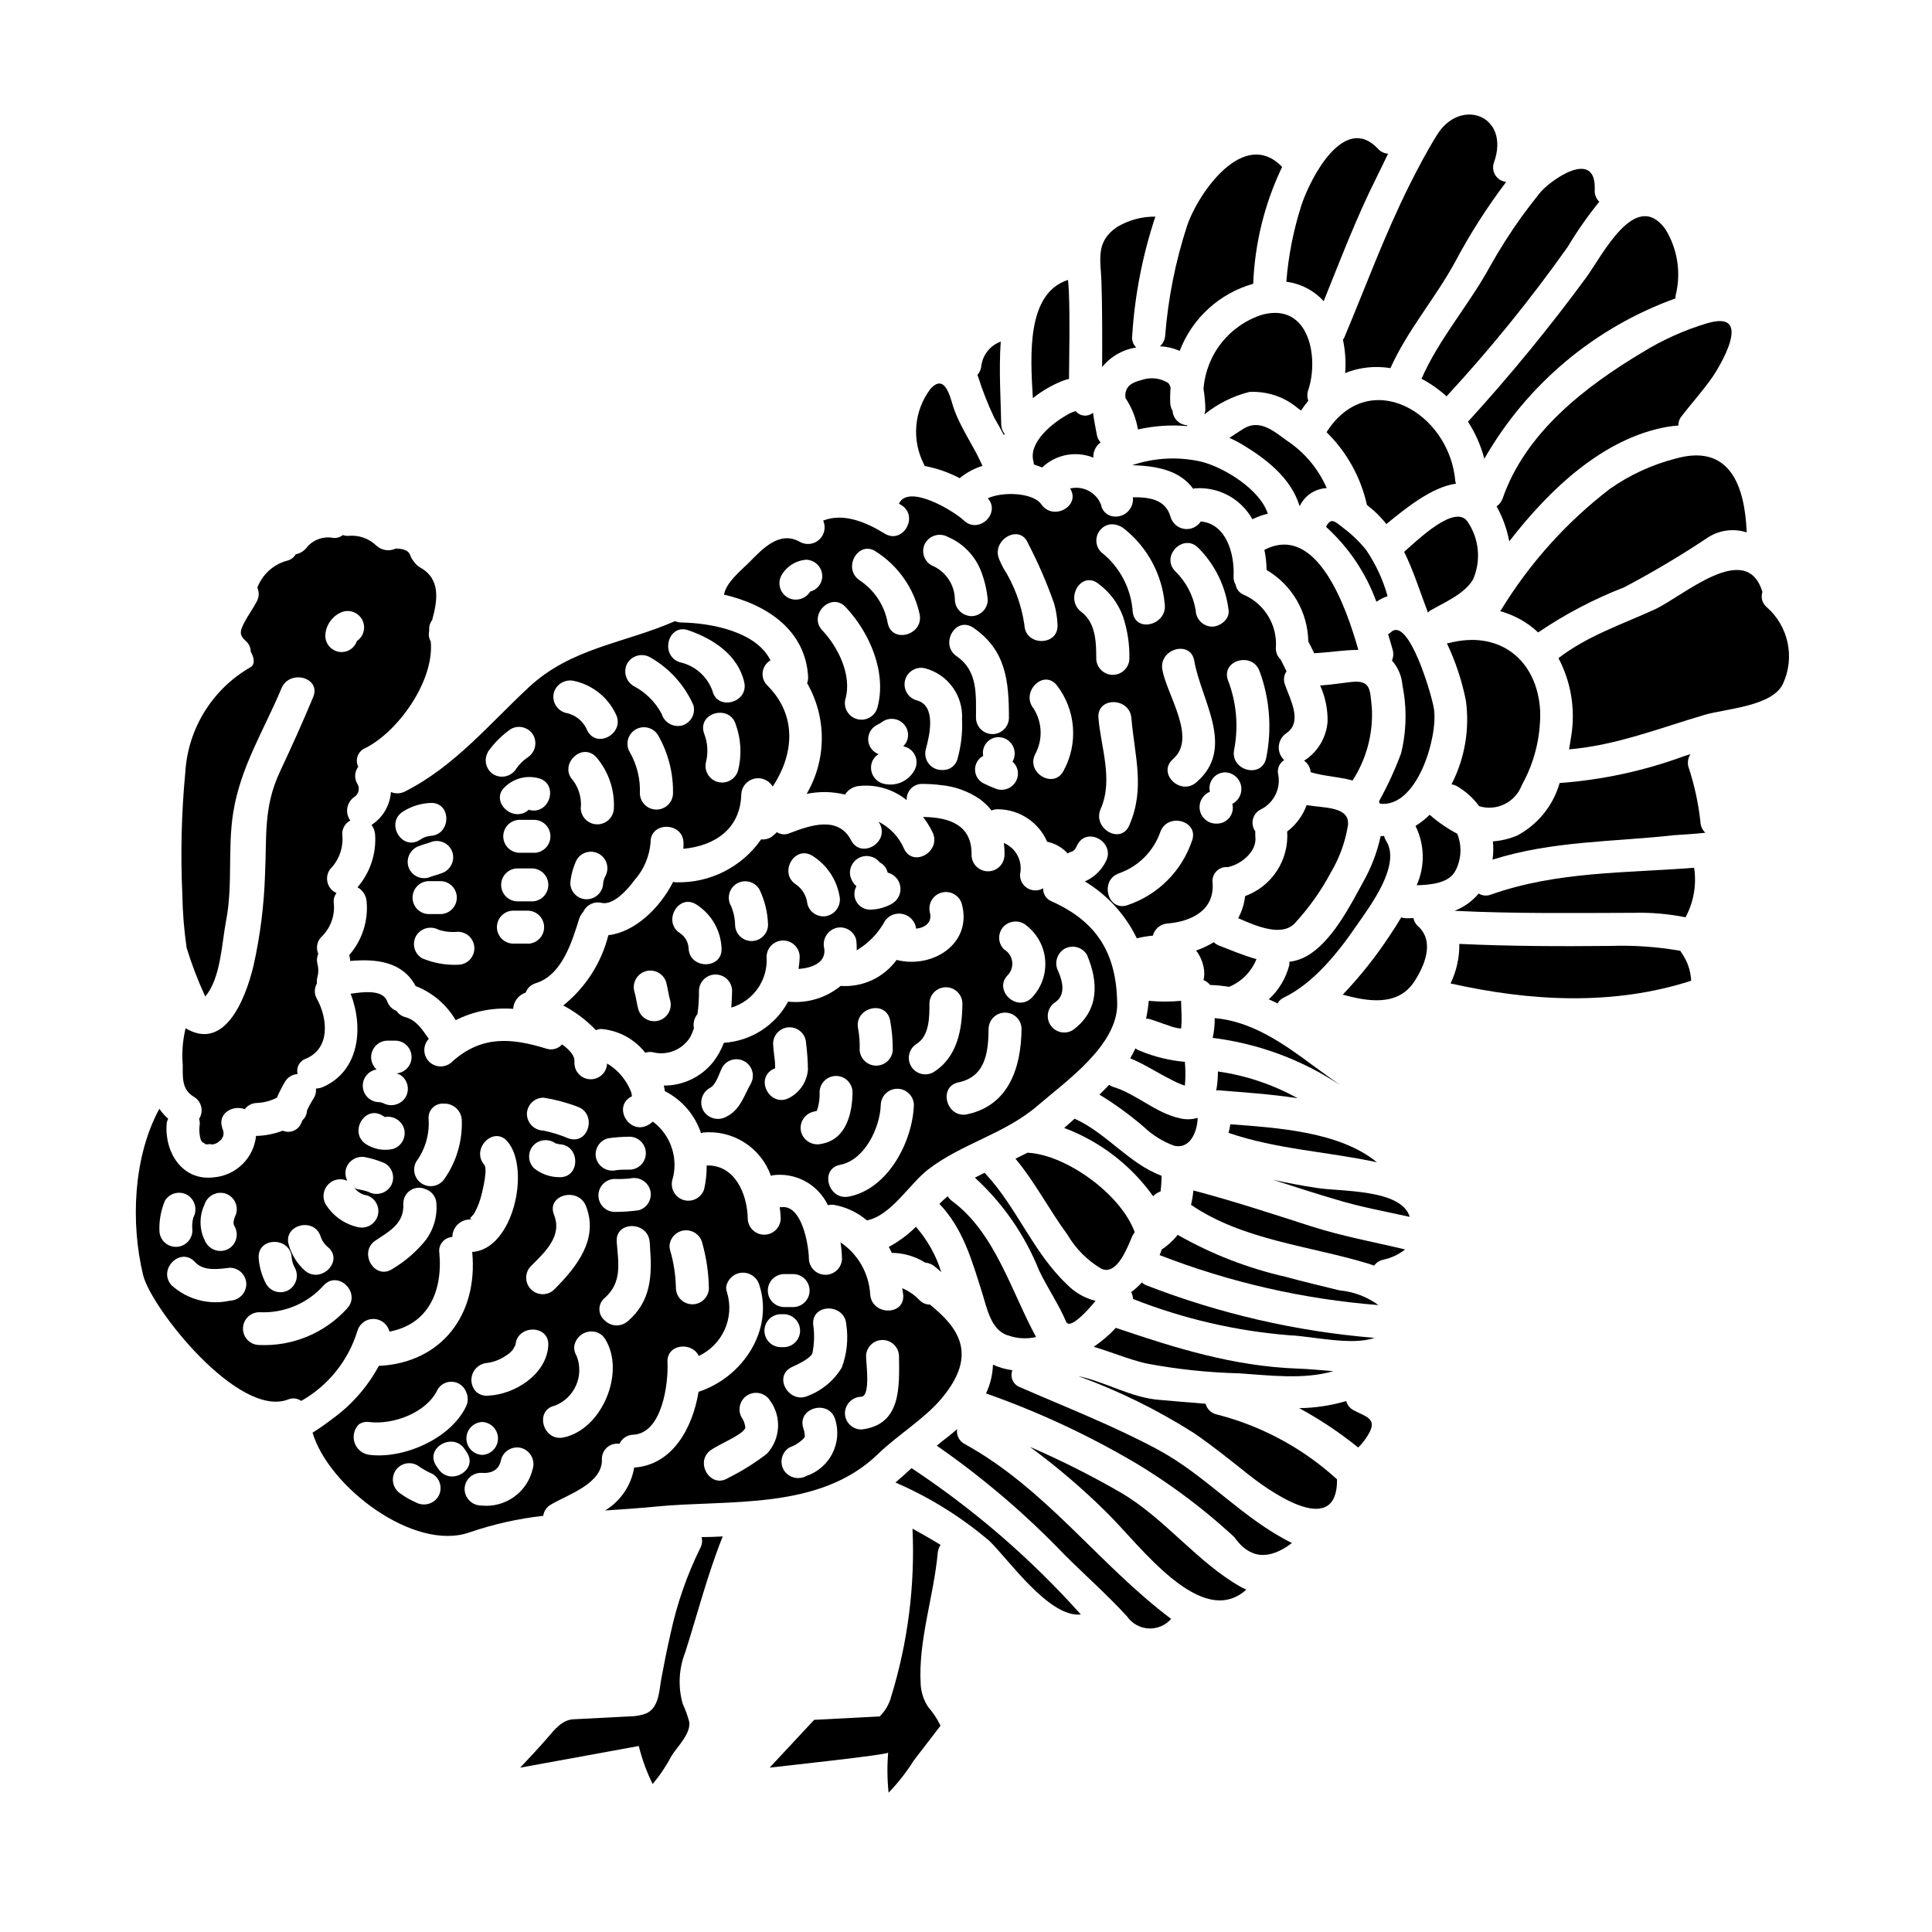 <?xml version="1.0" encoding="UTF-8"?>
<!-- Uploaded to: SVG Repo, www.svgrepo.com, Generator: SVG Repo Mixer Tools -->
<svg fill="#000000" width="800px" height="800px" version="1.1" viewBox="144 144 512 512" xmlns="http://www.w3.org/2000/svg">
 <g>
  <path d="m460.22 273.54c0.16-0.062 0.328-0.109 0.496-0.129 3.047-0.223 6.098 0.434 8.785 1.883 2.688 1.453 4.906 3.641 6.398 6.309 1.301-0.637 2.668-1.133 4.074-1.477-2.062-6.449-11.648-12.273-17.516-13.75h0.004c-6.102-1.418-12.473-1.105-18.406 0.898 6.441 0.219 12.535 1.293 16.164 6.266z"/>
  <path d="m507.56 331.62c-0.539-4.836-0.133-7.574-5.777-6.852-2.641 0.316-5.238 0.715-7.926 0.895h-0.004c1.367 3.019 2.039 6.312 1.969 9.625-0.344 4.223-2.648 8.039-6.227 10.305 1.012 0.699 1.656 1.82 1.746 3.047 3.266 1.027 7.477 1.203 11.109 2.191 3.688-5.703 5.477-12.426 5.109-19.211z"/>
  <path d="m490.71 313.98c0.539 1.078 1.078 2.106 1.574 3.148 0.133 0 0.223-0.043 0.359-0.043 3.582-0.18 7.66-0.855 11.328-0.855-3.219-11.461-11.059-33.676-24.898-26.512 0.371 1.754 0.566 3.543 0.582 5.332 6.727 3.957 10.914 11.129 11.055 18.93z"/>
  <path d="m478.62 227.36c-4.289 1.336-8.074 3.93-10.871 7.445-2.793 3.512-4.469 7.785-4.805 12.266 0.301 1.805 0.465 3.629 0.492 5.461-0.012 0.445-0.105 0.887-0.27 1.301 3.492-2.824 7.559-4.859 11.914-5.961 4.676-0.258 9.273 1.281 12.855 4.301 0.316 0.219 0.535 0.395 0.852 0.625l-0.004 0.004c0.598-0.902 1.238-1.77 1.926-2.598-0.328-0.879-0.344-1.844-0.043-2.734 2.914-8.508 0.402-23.289-12.047-20.109z"/>
  <path d="m522.92 305.87c3.672-2.152 9.227-4.438 11.465-8.332 2.172-5.019 1.613-10.801-1.477-15.312-3.316-4.746-13.078 4.746-16.797 8.02 2.504 5.059 4.207 10.566 6.297 16.078 0.195-0.141 0.285-0.316 0.512-0.453z"/>
  <path d="m529.68 271.61c-1.477-18.316-22.93-30.676-34.129-13.078 5.359 5.258 9.078 11.957 10.703 19.285 0.629 0.496 1.207 0.988 1.789 1.48h0.004c1.211 1.105 2.336 2.305 3.356 3.586 5.019-4.121 12.047-9.84 18.457-10.707-0.047-0.207-0.137-0.391-0.18-0.566z"/>
  <path d="m511.72 301.99c-1.219-4.394-3.156-8.555-5.731-12.316-1.75-2.144-3.75-4.07-5.961-5.734-2.281-1.785-3.309-2.91-4.613-0.316 5.996 5.434 10.578 12.246 13.348 19.848 0.914-0.629 1.906-1.125 2.957-1.48z"/>
  <path d="m485.16 260.86c-3.449-2.469-7.258-5.961-11.648-3.227-1.25 0.758-2.465 1.613-3.715 2.418h0.004c0.828 0.348 1.633 0.742 2.414 1.18 7.031 4.074 13.84 9.227 16.211 16.926h0.004c1.301-2.816 4.066-4.668 7.168-4.797-2.207-5.082-5.828-9.422-10.438-12.5z"/>
  <path d="m542.22 276.09c-0.305 0.852-0.867 1.586-1.609 2.102 1.617 2.887 2.75 6.019 3.356 9.273 10.84-14.016 24.988-27.273 41.652-30.309 1.074-0.176 2.152-0.316 3.18-0.395-0.035-0.898 0.27-1.777 0.855-2.461 2.727-3.582 5.902-7.031 8.418-10.746 0.984-1.48 11.285-17.711-1.66-13.887-5.981 1.785-11.699 4.348-17.016 7.617-15.32 9.152-31.129 21.34-37.176 38.805z"/>
  <path d="m596.82 286.3c3.019-1.855 6.699-2.297 10.074-1.215-0.492-12.406-4.523-23.645-18.945-19.527-6.191 1.602-12.047 4.301-17.285 7.973-11.531 8.848-21.324 19.75-28.887 32.16-0.09 0.129-0.18 0.129-0.227 0.266 3.766 1.039 7.223 2.973 10.078 5.644 7.121-4.836 14.77-8.848 22.793-11.961 7.691-4.055 15.168-8.508 22.398-13.34z"/>
  <path d="m564.39 217.5c-9.77 13.297-20.238 26.066-31.359 38.25 1.957 3.031 3.422 6.352 4.332 9.84 11.289-19.742 29.246-34.812 50.652-42.508-0.008-0.262 0.004-0.527 0.043-0.785 1.504-5.996 0.52-12.344-2.734-17.598-7.902-10.797-16.68 6.981-20.934 12.801z"/>
  <path d="m524.04 332.07c-0.395-3.312-6.762-25.172-11.508-20.469l-0.004 0.004c-0.199 0.18-0.426 0.332-0.672 0.445 0.449 1.48 0.898 2.957 1.254 4.301l0.004 0.004c0.227 0.895 0.145 1.84-0.227 2.684 1.625 1.848 2.602 4.176 2.781 6.629 1.199 5.938 1.078 12.07-0.359 17.957-1.637 4.398-3.598 8.664-5.871 12.766 0.09 0.176 0.133 0.359 0.223 0.586 9.812 1.25 15.367-17.379 14.379-24.906z"/>
  <path d="m511.28 366.74c-0.223-0.379-0.391-0.785-0.496-1.211-0.297 0.039-0.594 0.055-0.895 0.047-0.938 4.34-2.539 8.508-4.746 12.359-3.496 6.402-8.242 15.719-14.918 19.484-1.398 0.77-2.934 1.273-4.519 1.473 0.027 0.316 0.012 0.633-0.047 0.941-0.902 3.461-2.785 6.586-5.418 9.004 0.758 0.359 1.574 0.672 2.332 1.078h-0.004c0.383-0.695 0.98-1.25 1.703-1.574 7.836-3.762 14.465-12.051 19.211-19.035 3.539-5.102 12.004-16.16 7.797-22.566z"/>
  <path d="m487.13 388.68c3.762-4.082 6.984-8.625 9.59-13.523 2.238-3.781 3.754-7.941 4.477-12.273 0.762-5.238-6.356-4.723-10.926-5.512h-0.004c-1.008 2.773-2.797 5.199-5.152 6.984 0.25 3.676-0.703 7.332-2.711 10.418-2.012 3.09-4.973 5.438-8.438 6.695-0.219 2.059-0.844 4.051-1.84 5.863 4.883 2.152 11.559 4.977 15.004 1.348z"/>
  <path d="m536 357.65c4.637 1.406 9.574-1.023 11.285-5.559 3.34-5.988 5.027-12.762 4.879-19.617-0.715-13.656-10.836-21.582-24.23-18.043-0.176 0.043-0.312 0-0.492 0.043 2.281 4.809 3.965 9.879 5.019 15.094 1.062 7.648-0.266 15.441-3.809 22.301 0.52 0.062 1.023 0.23 1.48 0.492 2.293 1.348 4.289 3.144 5.867 5.289z"/>
  <path d="m472.49 507.95c7.438 0.492 17.02 1.746 24.855-0.582-3.223-0.223-6.398-0.582-9.359-0.668-17.062-0.625-32.246-5.375-48.277-10.797l-0.004-0.004c-1.754 1.895-3.723 3.578-5.863 5.019 4.609 1.344 8.953 3.223 13.777 4.383 8.203 1.562 16.523 2.445 24.871 2.648z"/>
  <path d="m411.09 497.88c2.398 0.863 4.996 1.016 7.481 0.449-6.582-12.094-10.836-27.551-22.168-35.969-0.5-0.363-0.926-0.82-1.258-1.34-0.758 0.625-1.477 1.301-2.191 2.016 6.359 6.691 8.602 15.004 11.375 23.738 1.207 3.852 2.324 9.809 6.762 11.105z"/>
  <path d="m465.91 413.81c0.027 1.762-0.152 3.519-0.539 5.238 12.094 1.504 23.672 5.797 33.82 12.543-2.418-1.703-4.836-3.492-7.254-5.238-7.848-5.824-16.176-11.691-26.027-12.543z"/>
  <path d="m389.19 478.61c0.879 0.066 1.723 0.395 2.414 0.941 0.629 0.496 1.207 1.035 1.84 1.574-1.367-4.43-3.656-8.52-6.719-12.004-2.133 2.109-4.555 3.902-7.191 5.328 0.27 0.492 0.582 1.031 0.789 1.574 3.137 0.02 6.207 0.918 8.867 2.586z"/>
  <path d="m456.5 416.53h0.492c0-0.09 0.043-0.133 0.043-0.176v-0.004c0.098-1.117 0.129-2.238 0.09-3.359-0.043-1.254-0.09-2.512-0.133-3.758v-0.004c-2.844 0.27-5.707 0.27-8.555 0-0.145 1.59-0.387 3.164-0.715 4.727 0.223 0.043 0.445 0 0.715 0.043 1.789 0.496 3.543 1.254 5.285 1.793h0.004c0.891 0.352 1.824 0.598 2.773 0.738z"/>
  <path d="m529.73 374.71c1.57-3.035 1.734-6.606 0.449-9.77-2.625-1.375-5.074-3.059-7.301-5.016-1.141 1.121-2.402 2.113-3.762 2.957 2.457 4.926 2.57 10.695 0.312 15.715 3.852-0.086 8.648-0.578 10.301-3.887z"/>
  <path d="m466.76 427.95c0.008 1.695-0.145 3.391-0.449 5.062 0.195-0.051 0.398-0.074 0.602-0.074 6.359 0.531 13.707 0.984 20.965 2.102-6.547-3.633-13.703-6.035-21.117-7.09z"/>
  <path d="m470.03 441.94c-0.086 0.77-0.234 1.535-0.449 2.281 12.809 4.394 26.336 4.973 39.32 7.793-9.852-8.105-26.332-9.133-38.871-10.074z"/>
  <path d="m464.7 405.03c1.684 0.051 3.359 0.215 5.019 0.496 3.309-1.367 5.926-4.019 7.254-7.348-3.543-0.984-6.988-2.465-10.121-3.668-0.441-0.207-0.852-0.48-1.207-0.812-1.469 0.902-3.031 1.641-4.66 2.199 1.02 1.344 1.711 2.906 2.016 4.57 0.207 1.078 0.191 2.191-0.047 3.266 0.68 0.285 1.277 0.73 1.746 1.297z"/>
  <path d="m426.54 494.29c0.043 0.09 0.086 0.137 0.133 0.227l0.395 0.27c1.48 0.395 4.977-3.223 7.258-6.047-2.879-0.711-5.496-2.219-7.562-4.348-9.004-8.504-13.348-20.555-21.723-29.469-0.043-0.043-0.09-0.086-0.09-0.129-0.895 0.445-1.746 0.848-2.598 1.301v-0.004c7.449 6.816 13.266 15.223 17.02 24.598 2.195 4.602 5.195 8.945 7.168 13.602z"/>
  <path d="m461.4 440.24c-1.512 0.457-3.117 0.5-4.656 0.129-6.539-1.387-11.555-6.492-17.871-8.371h0.004c-0.332-0.117-0.645-0.289-0.918-0.508-0.852 0.848-1.746 1.742-2.598 2.598 4.168 2.531 8.117 5.41 11.809 8.594 2.297 2.18 5.016 3.863 7.988 4.945 4.434 1.031 6.18-4.078 6.242-7.387z"/>
  <path d="m444.9 421.82c-0.418 0.906-0.883 1.789-1.391 2.644 3.762 1.52 7.211 3.852 10.84 5.641 1.051 0.578 2.144 1.07 3.269 1.48 0.133 0.023 0.266 0.051 0.395 0.09 0.176-2.043 0.176-4.094 0-6.137 0-0.043 0.043-0.086 0.043-0.133-4.094-0.355-8.113-1.336-11.91-2.91-0.453-0.152-0.875-0.379-1.246-0.676z"/>
  <path d="m449.59 461.01c0.543-0.574 1.219-1.008 1.965-1.258 0.176-1.379 0.266-2.769 0.27-4.164-8.66-3.223-14.562-11.285-22.977-15.094-0.043 0-0.043 0-0.043-0.043-0.941 0.852-1.84 1.656-2.777 2.465h-0.004c9.477 3.559 17.68 9.855 23.566 18.094z"/>
  <path d="m559.41 209.5c2.523-4.207 5.336-8.23 8.418-12.043-0.852-0.816-1.297-1.973-1.207-3.152 0.449-11.508-12.449-2.102-14.781 1.121-1.613 2.016-3.188 4.074-4.723 6.18v0.004c-2.953 4.137-5.68 8.426-8.172 12.855-5.551 10.258-13.523 19.168-18.227 29.914h-0.004c2.402 1.262 4.633 2.828 6.629 4.66 11.531-12.473 22.242-25.68 32.066-39.539z"/>
  <path d="m444.72 470.55c-3.668-10.082-18.137-20.469-28.215-21.055-0.043 0-0.09-0.043-0.133-0.043-1.074 0.539-2.148 1.078-3.269 1.613 5.195 6.223 9 13.656 13.797 20.156v0.004c2.191 3.742 5.309 6.859 9.051 9.051 4.211 1.789 6.988-6.137 8.152-8.781 0.172-0.336 0.379-0.652 0.617-0.945z"/>
  <path d="m381.75 398.43c-0.043 0-0.09-0.047-0.133-0.047v-0.004c-3.422 4.703-9.027 7.309-14.828 6.898-3.894 3.199-8.91 4.699-13.926 4.168-3.414 6.324-9.848 10.445-17.023 10.906-0.676 1.781-1.602 3.453-2.754 4.973-3.164 4.047-8.027 6.394-13.164 6.359 0.09 0.496 0.223 0.984 0.27 1.48h-0.004c4.543 2.305 7.988 6.312 9.59 11.148 0.176-0.047 0.312-0.133 0.492-0.176 3.859-0.375 7.734 0.551 11.008 2.637 3.269 2.086 5.75 5.207 7.039 8.867 0.137-0.043 0.223-0.129 0.395-0.176h-0.004c6.102-0.84 12.043 2.367 14.691 7.926 0.527-0.121 1.07-0.148 1.609-0.09 3.223 0.586 6.238 2.004 8.738 4.121 6.445-1.301 11.332-9.766 16.254-13.523 8.957-6.898 20.242-9.359 28.977-16.887 7.527-6.492 21.316-16.031 21.094-27.16-0.219-13.215-5.324-21.586-17.422-27.004-1.395-0.555-2.277-1.945-2.191-3.445-1.289 0.766-2.898 0.758-4.18-0.02-1.285-0.777-2.035-2.199-1.957-3.695 0.762-3.441-1.051-6.934-4.301-8.289 0.148 1.082 0.211 2.176 0.18 3.269-0.07 2.359-2.004 4.238-4.367 4.238-2.359 0-4.293-1.879-4.367-4.238 0.223-8.02-5.82-10.078-12.855-10.164h0.004c0.973 1.254 1.812 2.602 2.504 4.027 2.465 5.062-5.059 9.492-7.523 4.438h0.004c-1.336-3.141-3.75-5.703-6.809-7.215 0.133 0.18 0.223 0.359 0.359 0.539 2.598 5.019-4.973 9.406-7.57 4.438-3.406-6.586-10.703-4.078-16.348-1.926v-0.004c-1.094 0.496-2.363 0.391-3.359-0.27-0.312 0.273-0.578 0.582-0.852 0.789v-0.004c-0.879 0.855-2.094 1.266-3.309 1.125-5.148 7.402-13.703 11.684-22.711 11.375-0.219 0-0.395-0.086-0.625-0.086-3.543 6.984-10.168 13.301-17.152 14.109h-0.004c-1.848 7.344-6.047 13.887-11.957 18.625 3.223 1.691 6.148 3.902 8.66 6.543 0.465-0.203 0.969-0.309 1.477-0.312 4.57 0.398 8.773 2.68 11.598 6.297 0.59-0.199 1.219-0.258 1.84-0.176 3.894 1.062 8.023-0.586 10.117-4.035 0.375-0.734 0.691-1.5 0.945-2.281-0.277-1.332 0.066-2.719 0.941-3.766 0.285-2.078 0.418-4.172 0.395-6.269 0.098-2.352 2.035-4.207 4.387-4.207 2.356 0 4.289 1.855 4.391 4.207-0.043 1.523-0.09 3.043-0.219 4.566h-0.004c5.906-1.754 9.797-7.379 9.355-13.523 0.074-2.375 2.016-4.262 4.391-4.262s4.32 1.887 4.391 4.262c-0.031 1.094-0.137 2.188-0.312 3.269 3.543-0.223 7.391-1.656 6.809-5.469v0.004c-0.562-2.328 0.797-4.688 3.09-5.375 2.324-0.641 4.731 0.723 5.371 3.047 0.133 0.949 0.18 1.91 0.137 2.867 3.176-1.875 5.777-4.586 7.523-7.84 1.098-1.523 3.016-2.219 4.836-1.754 1.82 0.461 3.172 1.992 3.406 3.856 2.418-0.27 4.328-1.699 3.629-4.328-0.543-2.305 0.84-4.621 3.125-5.238 2.285-0.617 4.648 0.691 5.336 2.957 2.894 10.555-7.672 17.23-17.125 14.926zm42.055 11.059c2.641-1.926 1.789-5.465 0.668-8.02h0.004c-1.148-2.098-0.457-4.731 1.574-5.996 2.094-1.215 4.777-0.512 6.008 1.574 3.148 7.391 3.176 14.914-3.809 19.973h-0.004c-2.074 1.223-4.75 0.531-5.977-1.547-1.223-2.078-0.531-4.754 1.547-5.977zm-110.62 2.106c-0.449-1.656-0.625-3.363-1.117-5.019-0.52-2.289 0.855-4.586 3.121-5.207 2.266-0.621 4.621 0.648 5.344 2.883 0.449 1.656 0.625 3.402 1.117 5.062 0.5 2.285-0.891 4.562-3.152 5.168-2.262 0.605-4.602-0.676-5.309-2.906zm13.301-16.258c-0.07-1.656-0.938-3.176-2.324-4.074-4.66-3.047-0.316-10.629 4.434-7.527h-0.004c3.977 2.547 6.453 6.883 6.629 11.602 0.234 5.621-8.504 5.578-8.734-0.02zm12.32-6.18c-0.027-1.742-0.391-3.461-1.074-5.062-1.211-2.078-0.512-4.742 1.566-5.957 2.078-1.211 4.742-0.508 5.957 1.566 1.422 2.953 2.203 6.172 2.285 9.449-0.074 2.359-2.012 4.234-4.375 4.231-2.363-0.008-4.293-1.887-4.359-4.246zm24.543-2.461c-2.34 0.621-4.738-0.762-5.375-3.094-0.195-2.086-1.293-3.984-3.004-5.195-4.746-3.047-0.355-10.629 4.394-7.57 3.723 2.352 6.293 6.152 7.086 10.48 0.578 2.332-0.797 4.699-3.102 5.359zm17.281-3.352v-0.004c-1.793 1.086-3.84 1.676-5.934 1.719-1.5 0.047-2.906-0.723-3.68-2.004-0.773-1.285-0.793-2.887-0.055-4.188-0.785-0.691-1.344-1.602-1.602-2.613-0.461-2.016 0.539-4.082 2.406-4.973 1.867-0.891 4.102-0.363 5.375 1.262 1.07 0.543 1.84 1.535 2.094 2.707 1.727 0.426 3.035 1.828 3.336 3.578 0.305 1.75-0.457 3.516-1.941 4.492zm-0.754 30.984v-0.004c0.48 2.598 0.723 5.234 0.715 7.875-0.098 2.352-2.035 4.203-4.387 4.203-2.356 0-4.289-1.852-4.391-4.203 0.07-1.863-0.062-3.727-0.395-5.559-1.176-5.516 7.199-7.844 8.457-2.336zm-36.863 16.77c-1.883 3.316-2.867 7.086-6.582 8.867h0.004c-2.106 1.148-4.738 0.457-6.004-1.574-1.203-2.094-0.504-4.769 1.574-6.004 1.883-0.895 2.508-3.938 3.496-5.688 1.266-1.957 3.848-2.57 5.859-1.395 2.012 1.18 2.738 3.731 1.652 5.793zm10.215 3.805c-4.93 2.777-9.316-4.793-4.438-7.523 0.809-0.453 0.539 0 0.672-0.582-0.09 0.359-0.047-1.121-0.09-1.391-0.133-1.391-0.449-3.269-0.492-4.93l0.004 0.004c0.07-2.359 2.004-4.238 4.367-4.238 2.359 0 4.293 1.879 4.367 4.238 0.297 2.316 0.461 4.652 0.492 6.988-0.25 3.152-2.09 5.957-4.883 7.438zm8.461 12.23c-2.328 0.566-4.691-0.793-5.371-3.094-0.609-2.32 0.742-4.703 3.047-5.375 0.086 0 0.789-0.223 0.941-0.223 0.152 0 0.086-0.086 0.219-0.223 0.055-0.246 0.133-0.484 0.227-0.719 0.359-1.344 0.508-2.731 0.449-4.121 0.07-2.359 2.004-4.238 4.363-4.238 2.363 0 4.297 1.879 4.367 4.238-0.047 5.691-1.656 12.59-8.242 13.758zm7.254 13.973c-5.461 1.074-7.836-7.348-2.281-8.422 6.496-1.25 10.57-9.84 10.75-15.941 0.098-2.352 2.035-4.207 4.387-4.207 2.356 0 4.289 1.855 4.391 4.207-0.312 9.766-6.848 22.352-17.246 24.367zm41.117-71.656c1.727-1.652 4.453-1.652 6.18 0 2.82 2.285 4.547 5.648 4.762 9.27 0.211 3.621-1.109 7.168-3.641 9.766-4.078 3.848-10.258-2.285-6.18-6.184 0.871-0.992 1.25-2.324 1.035-3.625-0.219-1.301-1.008-2.438-2.156-3.094-0.816-0.812-1.273-1.914-1.273-3.066 0-1.148 0.457-2.254 1.273-3.066zm-4.074 27.141c0.07-2.363 2.008-4.238 4.367-4.238 2.363 0 4.297 1.875 4.367 4.238-0.09 10.168-3.269 20.332-14.422 22.711-5.465 1.117-7.793-7.301-2.281-8.469 7.106-1.48 7.926-7.883 7.969-14.242zm-6.941-6.719c-0.043 6.988-1.344 14.379-7.746 18.316-2.066 1.121-4.652 0.406-5.848-1.621-1.195-2.023-0.57-4.633 1.41-5.898 3.496-2.152 3.449-7.211 3.449-10.797 0.07-2.363 2.004-4.238 4.367-4.238 2.359 0 4.297 1.875 4.367 4.238z"/>
  <path d="m484.76 482.38c-10.055-2.273-19.711-6.027-28.664-11.137-1.203 1.543-2.656 2.871-4.301 3.934-0.086 0.27-0.043 0.492-0.176 0.715-0.133 0.223-0.223 0.492-0.316 0.715v0.004c18.582 7.227 38.125 11.691 58 13.25-3.019-2.207-6.578-3.555-10.301-3.898-4.75-1.16-9.496-2.281-14.242-3.582z"/>
  <path d="m502.77 517.76c-0.988-0.504-1.719-1.398-2.012-2.465-4.047 1.191-8.238 1.824-12.453 1.879 5.519 2.992 10.75 6.484 15.629 10.438 1.176-1.16 2.172-2.484 2.961-3.938 2.008-3.812-1.012-4.258-4.125-5.914z"/>
  <path d="m446.61 483.86c-0.852 0.945-1.801 1.801-2.828 2.555 0.281 0.574 0.449 1.195 0.496 1.832 13.332 5.262 27.367 8.508 41.652 9.633 5.418 0.18 16.348 2.82 22.305 0.668-20.703-1.707-41.055-6.394-60.418-13.922-0.449-0.172-0.859-0.43-1.207-0.766z"/>
  <path d="m463.49 516.01c-4.121-0.316-8.195-0.672-12.273-1.031-7.477-0.582-14.105-4.723-21.453-6.297 10.676 3.891 20.902 8.922 30.5 15.004 5.019 3.406 9.586 7.121 14.332 10.883 3.938 3.148 23.828 18.316 23.738 1.477-9.094-8.297-20.094-14.219-32.023-17.238-1.375-0.355-2.453-1.422-2.82-2.797z"/>
  <path d="m397.64 522.73c-0.715 0.625-1.434 1.254-2.238 1.883-1.074 0.789-2.106 1.656-3.148 2.508 12.215 8.477 23.555 18.152 33.848 28.887 5.469 5.465 11.332 10.629 16.574 16.352v-0.004c1.301 1.887 3.394 3.062 5.68 3.195 2.285 0.129 4.504-0.801 6.008-2.523-19.344-14.562-33.008-34.348-54.641-46.309-1.484-0.738-2.324-2.348-2.082-3.988z"/>
  <path d="m441.05 539.57c-7.801-4.512-15.855-8.562-24.129-12.141 7.269 5.332 14.125 11.199 20.516 17.555 8.824 8.691 24.945 30.992 36.855 20.289-0.445-0.223-0.852-0.395-1.301-0.629-11.52-6.402-20.25-18.23-31.941-25.074z"/>
  <path d="m385.56 533.07c-1.391 1.301-2.82 2.598-4.254 3.809l-0.004 0.004c9.008 3.887 17.387 9.094 24.859 15.445 5.195 5.019 15.859 20.426 24.277 19.527-13.238-14.797-28.32-27.832-44.879-38.785z"/>
  <path d="m414.31 511.62c-0.867-0.316-1.574-0.973-1.953-1.816-0.379-0.844-0.402-1.805-0.062-2.664-1.773-0.25-3.508-0.75-5.148-1.48-0.09 2.637-0.715 5.227-1.836 7.617 13.977 4.914 27.434 11.199 40.176 18.766 6.152 3.734 12.047 7.879 17.645 12.406 2.731 2.191 5.375 4.523 7.973 6.894 4.031 5.777 9.137 6.227 15.273 1.574-13.078-6.449-22.664-17.828-35.473-24.727-11.824-6.363-24.32-11.199-36.594-16.57z"/>
  <path d="m591.45 347.21c-0.305-1.145-0.109-2.363 0.535-3.356-0.582 0.176-1.18 0.359-1.703 0.539-10.602 3.898-21.695 6.293-32.961 7.117-1.703 5.953-5.742 10.961-11.199 13.891-2.062 0.879-4.258 1.41-6.492 1.574 0.172 1.609 0.141 3.234-0.086 4.836 15.898-5.016 31.797-4.656 48.324-6.496 1.074-0.086 4.301-0.219 8.066-0.625h-0.004c-0.809-0.773-1.277-1.836-1.305-2.953-0.543-4.941-1.609-9.809-3.176-14.527z"/>
  <path d="m611.06 300.9c-4.207-14.109-21.227 1.301-28.57 4.613-8.734 3.984-17.875 7.031-25.484 12.898 3.277 6.207 4.488 13.297 3.449 20.242-0.18 1.254-0.395 2.555-0.629 3.938 12.496-1.074 23.871-5.598 35.871-9.137 5.602-1.66 18.184-2.238 20.859-8.375h0.004c1.539-3.394 1.941-7.191 1.152-10.828-0.793-3.641-2.734-6.93-5.543-9.379-1.152-0.969-1.594-2.547-1.109-3.973z"/>
  <path d="m539.13 381.07c-1.074 0.426-2.285 0.328-3.269-0.273-1.707 2.051-3.914 3.625-6.406 4.574 15.812 0.789 31.531 0.578 47.344 0.535 4.656-0.129 9.312 0.27 13.883 1.184 2.164-4.012 2.965-8.617 2.281-13.125-18.094 1.418-36.41 0.926-53.832 7.106z"/>
  <path d="m518.57 387.3c-0.625 0.043-1.254 0.043-1.883 0.043h0.004c-0.457-0.004-0.91-0.078-1.344-0.223-1.031 1.699-2.062 3.356-3.047 4.793-3.672 5.586-7.84 10.832-12.449 15.672 6.629 1.84 14.598 3.18 18.945-3.449 2.777-4.258 5.465-10.66 0.988-14.688h-0.004c-0.633-0.559-1.059-1.316-1.211-2.148z"/>
  <path d="m493 458.82c-3.938-0.582-7.793-1.344-11.598-2.144 5.598 1.785 11.242 3.625 16.883 5.281 6.363 1.926 12.855 3.09 19.305 4.523-2.199-7.438-18.504-6.672-24.59-7.66z"/>
  <path d="m589.32 395.98c-6.106-1.07-12.305-1.508-18.5-1.301-13.383 0.133-26.738 0.09-40.086-0.535h0.004c0.047 3.625-0.75 7.215-2.328 10.48 21.137 4.746 43.125 5.961 63.762-0.715l0.004-0.004c-0.117-2.582-0.957-5.078-2.422-7.211-0.172-0.219-0.32-0.461-0.434-0.715z"/>
  <path d="m460.26 459.49c-0.117 1.281-0.328 2.551-0.625 3.805 13.84 9.445 31.527 10.84 47.297 15.676 0.445 0.133 0.789 0.316 1.207 0.449 0.57-0.793 1.41-1.352 2.363-1.574 2.141-0.434 4.148-1.367 5.863-2.727-8.266-1.969-16.656-3.496-24.898-6.137-10.332-3.312-20.621-6.715-31.207-9.492z"/>
  <path d="m290.03 542.71c4.481-2.641 13.66-5.555 13.48-11.914-0.055-1.211 0.438-2.383 1.34-3.188 0.906-0.809 2.125-1.168 3.32-0.977 0.648-1.453 2.078-2.394 3.668-2.418 7.617-0.395 9.316-13.438 9.055-19.172-0.27-4.973 6.539-5.512 8.285-1.699 6.305-2.953 9.5-10.074 7.519-16.75-0.172-0.457-0.262-0.941-0.266-1.434 0.285-2.062 1.953-3.66 4.027-3.863s4.019 1.043 4.699 3.016c4.078 12.184-4.387 24.723-16.031 28.531-1.574 9.582-6.894 19.395-17.062 20.074-0.785 4.734-3.602 8.891-7.707 11.375 4.481-0.312 8.957-0.582 13.383-1.027 19.48-1.93 43.352 1.16 58.938-13.93 5.062-4.93 12.184-9.227 16.703-14.562 10.258-12.043 4.211-19.211-2.91-25.031l0.004-0.004c-1.066 0.004-2.09-0.434-2.82-1.211-1.289-1.355-2.844-2.43-4.57-3.148 0.09 0.578 0.223 1.18 0.273 1.742 0.492 5.598-8.242 5.555-8.734 0h-0.004c-0.297-5.606-3.211-10.746-7.871-13.883 0.219 1.453 0.352 2.918 0.395 4.387-0.098 2.352-2.035 4.207-4.387 4.207-2.356 0-4.289-1.855-4.391-4.207-0.043-3.625-1.836-14.512-7.344-13.703-0.133-0.023-0.266-0.023-0.395 0 0.156 1.008 0.246 2.023 0.27 3.043-0.074 2.363-2.008 4.238-4.367 4.238-2.363 0-4.297-1.875-4.367-4.238-0.133-6.715-3.492-14.332-10.883-14.105 0.023 2.117-0.203 4.231-0.676 6.297-0.723 2.234-3.078 3.504-5.344 2.883-2.262-0.621-3.637-2.918-3.117-5.207 1.742-5.758-0.305-11.984-5.117-15.59-0.414 0.363-0.867 0.676-1.348 0.941-4.973 2.641-9.359-4.93-4.387-7.57l0.176-0.09c-0.043-0.223-0.133-0.762-0.133-0.898v0.004c-0.477-1.352-1.156-2.621-2.016-3.766-1.188-1.629-2.695-3-4.43-4.023-0.09 2.391-2.098 4.258-4.488 4.172-2.391-0.09-4.262-2.098-4.172-4.488 0.223-1.883-1.574-3.496-3.269-4.746h-0.004c-1.035 1.176-2.676 1.617-4.164 1.121-9.316-2.871-17.109-3.496-24.859 3.356v0.004c-1.645 1.738-4.387 1.812-6.125 0.168-1.738-1.645-1.816-4.387-0.172-6.125-1.789-2.512-3.269-4.977-6.297-5.777-0.918-0.25-1.715-0.824-2.238-1.613-1.184-0.449-2.102-1.402-2.508-2.598-1.211-3.18-6.449-2.422-9.676-1.969 3.496 8.953 2.363 20.555-7.434 24.762-0.559 0.227-1.148 0.348-1.75 0.359 0.102 0.895-0.102 1.793-0.582 2.551-0.668 1.051-1.266 2.144-1.789 3.273-0.02 0.977-0.449 1.902-1.184 2.551-0.133 0.316-0.27 0.582-0.395 0.898l0.004-0.004c-0.82 1.855-2.981 2.703-4.844 1.906-2.18 0.828-4.481 1.293-6.809 1.387-0.086 0-0.176-0.043-0.27-0.043-0.586 5.891-5.293 10.527-11.195 11.02-8.375 1.035-13.121-6.691-12.492-14.195 0.047-0.469 0.18-0.926 0.391-1.344-0.891-0.773-1.676-1.66-2.328-2.641-6.973 12.805-7.641 30.406-4.293 44.152 2.195 8.777 25.48 38.203 38.574 32.832h-0.004c1.113-0.402 2.352-0.234 3.316 0.449 7.18-4.066 12.52-10.738 14.91-18.633 0.586-1.891 2.359-3.156 4.336-3.094s3.668 1.438 4.133 3.359c10.031-1.883 14.195-10.344 13.215-20.961l-0.004 0.004c-0.125-0.902 0.098-1.816 0.629-2.555 0.656-0.922 1.691-1.5 2.82-1.574 0.016-1.363 0.625-2.648 1.664-3.527 1.043-0.875 2.41-1.258 3.758-1.043-1.523-0.27-0.09-0.668 0.578-2.012 0.762-1.465 1.348-3.012 1.746-4.613 0.395-1.656 1.656-6.809 0.719-7.93-3.629-4.25 2.551-10.477 6.18-6.133 6.137 7.254 1.52 28.574-9.406 29.246 0 0.047 0.047 0.09 0.047 0.133 1.52 16.48-8.109 29.25-24.77 30.051-2.969 5.519-7.148 10.297-12.227 13.977-1.699 1.301-3.449 2.555-5.328 3.715 4.258 14.379 26.922 31.617 41.609 26.422h-0.004c6.328-2.168 12.879-3.641 19.527-4.383 0.168-1.273 0.934-2.383 2.062-2.996zm57.195-13.434h-0.004c-3.203 2.457-6.637 4.602-10.254 6.398-4.746 3.047-9.137-4.481-4.387-7.523 2.465-1.574 5.242-2.641 7.613-4.328h-0.004c0.551-0.352 1.012-0.828 1.344-1.391-0.078-1.031-0.434-2.019-1.031-2.867-1.117-2.082-0.383-4.676 1.66-5.859 2.043-1.188 4.66-0.535 5.91 1.473 3.137 4.293 2.777 10.211-0.852 14.098zm10.48 5.863c-2.102 1.16-4.742 0.469-6.004-1.574-1.211-2.094-0.508-4.773 1.574-6 1.422-0.508 2.711-1.336 3.762-2.418 0.312-0.539 0.27-0.316 0.223-0.988h0.004c-0.055-0.598-0.188-1.184-0.395-1.746-1.66-5.371 6.805-7.66 8.461-2.281l0.004-0.004c1.965 6.246-1.426 12.918-7.629 15.012zm14.598-20.992c2.465-0.316 1.207-8.957 1.207-10.797 0.07-2.363 2.008-4.238 4.367-4.238 2.363 0 4.297 1.875 4.367 4.238 0.09 8.332 0.629 18.23-9.941 19.48v-0.004c-1.156 0.012-2.269-0.441-3.094-1.254s-1.289-1.918-1.293-3.074c0.043-2.398 1.988-4.324 4.387-4.352zm-12.809-19.172c-0.363-5.641 8.375-5.598 8.777 0v-0.004c0.582 3.844 0.176 7.773-1.18 11.418-2.035 3.414-5.156 6.047-8.867 7.477-5.062 2.418-9.492-5.117-4.387-7.57 1.746-0.789 5.016-2.363 5.465-3.715h-0.004c0.516-2.508 0.582-5.086 0.195-7.617zm-7.648-13.324h2.519c2.34 0.098 4.184 2.023 4.184 4.363 0 2.34-1.844 4.266-4.184 4.367h-2.519c-2.41 0-4.367-1.957-4.367-4.371 0-2.414 1.957-4.367 4.367-4.367zm-1.121 10.629h1.121v-0.004c2.34 0.102 4.184 2.023 4.184 4.367 0 2.34-1.844 4.266-4.184 4.363h-1.121c-2.32-0.121-4.141-2.039-4.141-4.363s1.82-4.242 4.141-4.363zm-20.703-19.172v-0.004c1.145 3.977 1.762 8.086 1.84 12.227v0.082c-0.07 2.359-2.008 4.238-4.367 4.238-2.363 0-4.297-1.879-4.367-4.238-0.062-3.398-0.574-6.769-1.523-10.031-0.121-0.41-0.184-0.832-0.176-1.258 0.152-2.106 1.781-3.805 3.879-4.055 2.094-0.246 4.074 1.027 4.715 3.039zm-86.223-45.684c-1.328-1.199-1.793-3.086-1.18-4.766 0.617-1.684 2.191-2.82 3.981-2.879h2.234c2.312 0.062 4.168 1.918 4.234 4.231 0.062 2.309-1.695 4.266-4 4.453 0.285 0.113 0.559 0.18 0.852 0.312v-0.004c2.082 1.219 2.785 3.891 1.574 5.977-1.25 2.039-3.883 2.734-5.973 1.574-0.367-0.152-0.758-0.234-1.156-0.246-2.242-0.066-4.066-1.828-4.211-4.07-0.148-2.238 1.43-4.223 3.644-4.582zm1.641 12.27c0.789 0.496 0.949 0.293 0.277 0.395v-0.004c2.316-0.582 4.684 0.762 5.371 3.051 0.633 2.324-0.73 4.723-3.051 5.375-2.41 0.504-4.926 0.047-7.004-1.277-4.719-3.039-0.348-10.598 4.406-7.543zm-16.469 32 0.004-0.004c0.359 1.117 1.043 2.106 1.965 2.832 4.269 3.688-1.938 9.84-6.176 6.176-1.992-1.797-3.449-4.113-4.203-6.691-1.742-5.371 6.691-7.652 8.414-2.316zm-7.664 5.637c0.086 0.898 0.352 1.766 0.785 2.555 1.172 2.09 0.477 4.734-1.574 5.977-2.086 1.203-4.75 0.5-5.973-1.574-1.148-2.156-1.832-4.527-2-6.965-0.254-5.625 8.48-5.602 8.762 0.008zm-23.137-14.035c0.684-2.293 3.051-3.637 5.371-3.055 2.324 0.648 3.688 3.047 3.051 5.375-0.418 1.043-1.074 2.441-0.441 3.352 1.207 2.086 0.504 4.754-1.574 5.977-2.09 1.168-4.731 0.473-5.973-1.574-1.773-3.086-1.941-6.844-0.445-10.074zm-11.926 6.766c-0.078-2.672 0.414-5.332 1.438-7.805 1.215-2.082 3.887-2.785 5.973-1.574 2.039 1.25 2.731 3.883 1.574 5.977-0.289 1.105-0.371 2.258-0.242 3.394 0 2.414-1.953 4.375-4.367 4.375-2.414 0.004-4.375-1.953-4.375-4.367zm18.645 18.641c-5.492 1.215-11.23-0.305-15.406-4.078-3.809-4.168 2.363-10.348 6.18-6.184 2.281 2.512 6.18 1.887 9.227 1.527 2.422 0 4.387 1.965 4.387 4.387-0.07 2.387-2 4.297-4.387 4.34zm31.094 2.059c-5.922 6.523-14.441 10.07-23.246 9.676-2.398 0-4.344-1.945-4.344-4.344 0-2.398 1.945-4.344 4.344-4.344 6.469 0.328 12.742-2.293 17.055-7.125 3.852-4.129 10.016 2.059 6.18 6.129zm3.027-21.527v0.004c-3.652-0.773-6.828-3.019-8.77-6.207-0.883-1.688-0.594-3.75 0.719-5.129 1.309-1.383 3.352-1.773 5.082-0.98-0.496-0.973-0.625-2.09-0.359-3.148 0.672-2.301 3.051-3.652 5.371-3.055 1.707 0.34 3.371 0.867 4.961 1.574 2.082 1.215 2.785 3.891 1.574 5.973-1.254 2.039-3.883 2.734-5.977 1.574-0.93-0.324-1.895-0.551-2.875-0.68-0.293-0.09-0.578-0.223-0.836-0.395 0.824 1.117 2.066 1.855 3.438 2.051 2.172 0.762 3.383 3.074 2.773 5.293-0.613 2.219-2.84 3.582-5.094 3.121zm17.934 3.258v0.004c-2.5 3.117-5.535 5.762-8.973 7.801-4.723 3.09-9.094-4.481-4.434-7.57 3.805-2.512 7.613-4.57 7.344-9.676l0.004 0.004c-0.047-1.43 0.641-2.777 1.824-3.578 1.18-0.801 2.691-0.938 3.996-0.359 1.734 0.535 2.926 2.125 2.957 3.938 0.219 3.367-0.746 6.703-2.731 9.434zm4.902-16.176c-1.266 1.988-3.883 2.617-5.918 1.426-2.035-1.191-2.766-3.781-1.648-5.859 2.387-3.242 3.559-7.223 3.312-11.242-0.133-1.113 0.242-2.231 1.023-3.039s1.887-1.223 3.008-1.125c2.438-0.098 4.527 1.734 4.746 4.164 0.242 5.578-1.344 11.082-4.523 15.676zm48.551 37.785c-1.766 1.594-4.473 1.512-6.141-0.184-0.891-0.727-1.41-1.82-1.41-2.973 0-1.156 0.52-2.246 1.41-2.977 4.66-4.125 3.629-9.188 3.18-14.828-0.449-5.641 8.289-5.602 8.734 0 0.055 0.461 0.086 0.926 0.094 1.391 0.551 7.492 0.324 14.211-5.856 19.586zm5.902-34.738h0.004c0.637 2.324-0.727 4.727-3.051 5.371-2.148 0.297-4.312 0.441-6.481 0.434-2.34-0.102-4.184-2.023-4.184-4.367 0-2.34 1.844-4.266 4.184-4.363 1.387 0.051 2.777 0.008 4.156-0.125 2.324-0.586 4.699 0.766 5.383 3.066zm-11.254-13.688 0.004-0.004c1.961-0.285 3.941-0.43 5.922-0.434 2.34 0.102 4.184 2.023 4.184 4.367 0 2.34-1.844 4.266-4.184 4.363-1.199-0.039-2.402 0-3.598 0.125-2.316 0.582-4.684-0.762-5.375-3.051-0.625-2.32 0.742-4.711 3.059-5.356zm-17.031-10.789 0.004-0.004c3.074 0.484 6.09 1.285 8.996 2.394 5.297 1.816 3.023 10.234-2.32 8.422-2.156-0.914-4.398-1.613-6.691-2.086-2.391-0.055-4.312-1.977-4.371-4.363 0.004-1.16 0.473-2.273 1.297-3.086 0.824-0.816 1.938-1.273 3.098-1.266zm4.211 12.348c5.613 0.195 5.633 8.93 0 8.73-2.449-0.004-4.828-0.848-6.727-2.398-1.703-1.703-1.703-4.469 0-6.176 1.727-1.652 4.449-1.652 6.176 0-0.906-0.746 0.043-0.191 0.551-0.156zm-7.551 32.324c3.758-3.758 8.418-7.965 6.137-13.656-2.062-5.238 6.356-7.477 8.461-2.328 3.496 8.82-2.508 16.254-8.418 22.172-1.715 1.66-4.445 1.637-6.133-0.055-1.688-1.688-1.707-4.422-0.047-6.133zm-42.816 49.988 0.004-0.004c-1.793-0.234-3.293-1.465-3.883-3.172-0.586-1.707-0.16-3.598 1.102-4.887 0.812-0.555 1.809-0.781 2.781-0.625 6.356 0.762 15.18-2.461 18.047-8.508l-0.004-0.004c0.801-1.453 2.379-2.301 4.035-2.164 1.652 0.133 3.074 1.227 3.625 2.789 0.555 1.219 0.52 2.621-0.09 3.812-4.094 8.5-16.547 13.926-25.637 12.754zm29.93-8.707c2.34 0.098 4.184 2.023 4.184 4.363 0 2.34-1.844 4.266-4.184 4.363-2.336-0.098-4.184-2.023-4.184-4.363 0-2.34 1.848-4.266 4.184-4.363zm-11.629 19.727h0.004c-1.25 2.035-3.879 2.727-5.973 1.574-1.391-0.598-2.711-1.352-3.934-2.242-2.047-1.242-2.742-3.883-1.574-5.973 1.219-2.082 3.887-2.785 5.973-1.574 1.23 0.883 2.547 1.637 3.938 2.238 2.078 1.219 2.781 3.887 1.57 5.973zm0-7.281c-0.188-0.281-0.375-0.559-0.559-0.84-3.148-4.699 4.434-9.055 7.539-4.41l0.562 0.84c3.156 4.699-4.414 9.07-7.519 4.406zm25.051-0.199 0.004-0.004c-1.363 6.32-7.273 10.59-13.699 9.898-2.394-0.012-4.344-1.934-4.394-4.328 0-1.16 0.465-2.269 1.293-3.082 0.824-0.816 1.941-1.266 3.102-1.246 2.684 0.223 4.789-0.715 5.281-3.543 0.66-2.312 3.055-3.668 5.379-3.047 2.285 0.676 3.633 3.031 3.059 5.344zm-12.043-19.211 0.004-0.004c-1.219 0.086-2.406-0.395-3.227-1.297-1.074-1.316-1.324-3.125-0.645-4.684 0.68-1.555 2.176-2.602 3.871-2.707 1.738-0.242 3.391-0.887 4.836-1.879 0.746-0.422 1.402-0.984 1.926-1.66 0 0.043 0.535-1.031 0.535-0.898v0.004c0.039-0.086 0.07-0.176 0.09-0.27 0.027-0.023 0.043-0.055 0.051-0.09 0.445-5.418 9-5.418 8.688 0.18-0.434 7.695-8.984 13.074-16.105 13.297zm17.871 2.641 0.004-0.004c2.516-0.973 4.539-2.91 5.621-5.383 1.086-2.469 1.141-5.273 0.152-7.781-0.418-0.676-0.648-1.449-0.668-2.242 0.188-2.426 2.231-4.293 4.668-4.258 1.477 0 2.84 0.785 3.586 2.059 5.418 8.781-0.855 23.871-11.02 26.023-5.5 1.168-7.832-7.242-2.32-8.422z"/>
  <path d="m417.98 267.09c0.762 0.223 1.48 0.539 2.195 0.789h0.004c3.625-3.449 8.93-4.465 13.57-2.598-0.09-1.582 0.637-3.102 1.926-4.027-0.512-0.547-0.855-1.23-0.984-1.969-0.359-1.883-0.762-3.898-1.031-5.902-0.668 0.562-1.531 0.832-2.402 0.75-0.867-0.086-1.664-0.516-2.211-1.195-0.902 0.277-1.762 0.676-2.555 1.18-3.805 2.195-10.168 7.297-8.555 12.406 0.043 0.211 0 0.387 0.043 0.566z"/>
  <path d="m427.3 244.42c0.043-7.84 0.273-15.352-0.043-23.242-0.043-0.984-0.133-2.019-0.223-3.004-10.926 3.543-10.031 19.617-9.316 31.352 2.328-1.883 4.922-3.406 7.703-4.519 0.605-0.258 1.234-0.453 1.879-0.586z"/>
  <path d="m445.12 236.09c-0.852-0.809-1.254-1.984-1.074-3.148 0.68-10.73 2.742-21.328 6.137-31.531-3.598-0.039-7.133 0.922-10.211 2.781-5.644 3.898-4.328 8.461-4.078 14.379 0.223 6.223 0.223 16.211 0.18 22.707v-0.004c2.258-2.801 5.488-4.652 9.047-5.184z"/>
  <path d="m458.56 203.93c-3.062 9.414-5 19.156-5.777 29.023-0.086 1.086-0.586 2.094-1.391 2.824 1.809 0.074 3.582 0.488 5.238 1.211 3.324-8.672 10.547-15.262 19.484-17.781 0.414-10.738 3.023-21.277 7.66-30.969-10.078-10.508-22.215 6.785-25.215 15.691z"/>
  <path d="m494.79 223.82c4.438-11.02 8.66-22.129 13.973-32.738 1.031-2.059 2.062-4.211 3.09-6.356v-0.004c-1.031-0.059-2-0.523-2.684-1.301-8.957-9.59-17.961 7.871-20.289 15-2.106 6.574-3.445 13.367-3.988 20.246 3.809 0.484 7.316 2.312 9.898 5.152z"/>
  <path d="m410.05 259.34c0.051-0.121 0.113-0.242 0.18-0.355-0.566-0.715-0.879-1.598-0.895-2.508-0.09-6.137-0.668-14.195-0.133-21.945l-0.004-0.004c-2.723 1-4.684 3.402-5.113 6.269-0.062 0.965-0.438 1.879-1.078 2.598 0.043 0.09 0.086 0.137 0.133 0.223l0.004 0.004c1.188 3.781 2.637 7.477 4.328 11.059 0.922 1.57 1.773 3.094 2.578 4.66z"/>
  <path d="m393.26 553.41c-2.465-1.52-4.926-2.91-7.434-4.297l-0.004-0.004c0.691 15.039-1.215 30.086-5.641 44.477-0.523 2.004-1.578 3.824-3.055 5.281l-17.363 0.91-11.809 12.668c2.344-0.297 31.414-3.394 31.414-3.992l0.004-0.004c-0.293 3.539-0.254 7.098 0.113 10.629 2.519-2.613 4.762-5.477 6.691-8.551l7.062-9.188c-0.836-1.785-1.926-3.445-3.231-4.922-1.184-1.777-1.879-3.832-2.012-5.965-0.715-11.691 3.492-23.426 4.523-35.031 0.09-0.719 0.34-1.406 0.738-2.012z"/>
  <path d="m445.57 257.81c4.258-0.961 8.637-1.266 12.988-0.895 0.043-0.043 0.043-0.129 0.133-0.219v-0.004c-2.082-0.059-3.781-1.684-3.934-3.762-0.359-0.633-0.574-1.336-0.629-2.059-0.059-1.391-0.027-2.781 0.094-4.164-0.109-0.449-0.324-0.867-0.633-1.211-2.043-1.285-4.551-1.598-6.848-0.852-2.363 0.625-4.438 1.391-4.523 4.121 0 0.27 0.043 0.492 0.043 0.715 1.676 2.516 2.801 5.352 3.309 8.328z"/>
  <path d="m390.57 247.07c-2.148 2.844-3.441 6.242-3.738 9.793-0.293 3.555 0.426 7.117 2.078 10.277 0.059 0.117 0.102 0.238 0.137 0.359 3.238 0.594 6.363 1.684 9.27 3.223 1.785-1.469 3.84-2.578 6.047-3.266-2.281-5.285-5.863-10.031-7.703-15.539-0.895-2.789-2.238-9.105-6.09-4.848z"/>
  <path d="m193.46 395.18c1.344 4.406 2.996 8.715 4.934 12.895 4.109-4.789 4.371-14.133 5.512-20.023 1.859-9.523 0.367-19.219 1.91-28.777 1.969-12.203 8.137-21.719 12.77-32.848 2.102-5.152 10.566-2.914 8.418 2.281-2.777 6.691-5.731 13.215-8.777 19.707-4.481 9.539-3.492 17.238-3.988 27.23v0.004c-0.25 8.156-1.27 16.266-3.043 24.227-2.285 9.496-7.84 22.711-18.008 16.621v0.004c-0.777 3.191-1.035 6.484-0.758 9.758 0 3.316-0.27 6.496 2.91 8.375l-0.004 0.004c0.992 0.566 1.711 1.512 1.98 2.621 0.27 1.109 0.074 2.281-0.547 3.242 0.113 0.426 0.172 0.859 0.184 1.301-0.199 1.203-0.168 2.438 0.09 3.633 0.176 0.668 0.176 0.891 0.715 1.344 0.133 0 0.535 0.27 0.535 0.359 0.18 0.043 0.359 0.129 0.582 0.18-0.133-0.137 1.574-0.137 1.211 0l0.004-0.004c0.629-0.047 1.23-0.266 1.742-0.633-0.043 0.051 0.809-0.715 0.809-0.668 0.133-0.223 0.359-0.672 0.492-0.895 0.047-0.137 0.047-0.359 0.09-0.496 0.043-0.625 0.043-0.582-0.316-1.699-1.344-3.938 2.914-6.18 5.961-4.977 0.77-1.031 1.977-1.641 3.266-1.652 1.828-0.078 3.617-0.551 5.242-1.391 0.641-1.477 1.371-2.91 2.191-4.297 0.715-1.16 1.953-1.898 3.316-1.969-0.457-1.727 0.504-3.512 2.195-4.078 6.449-2.734 5.82-10.527 2.914-15.855-0.746-1.254-0.746-2.82 0-4.074-0.059-0.512-0.031-1.027 0.086-1.523 0.359-1.258 0.359-2.594 0-3.852-0.168-0.844-0.074-1.719 0.27-2.508-0.684-1.547-0.328-3.356 0.895-4.523 2.461-2.398 3.641-5.824 3.18-9.227-0.043-0.844 0.227-1.672 0.762-2.328-1.293-0.562-2.215-1.738-2.453-3.129-0.238-1.391 0.238-2.805 1.27-3.766 2.086-2.387 3.062-5.543 2.691-8.691-0.043-1.523 0.793-2.934 2.148-3.629-0.715-0.973-1-2.199-0.789-3.387 0.211-1.191 0.902-2.242 1.906-2.91 0.566-0.383 0.957-0.977 1.082-1.645 0.125-0.672-0.023-1.367-0.414-1.926-0.77-1.398-0.645-3.117 0.316-4.394-0.441-0.891-0.492-1.926-0.148-2.856 0.348-0.934 1.066-1.68 1.98-2.066 8.66-4.297 18.367-17.777 17.379-28.266-0.504-0.863-0.645-1.891-0.395-2.859-0.117-1.004 0.156-2.016 0.766-2.824 1.434-5.195 2.328-10.883-3.184-13.934-0.637-0.355-1.176-0.863-1.574-1.477-0.453-0.492-0.805-1.07-1.031-1.699-0.496-1.609-2.363-1.789-3.852-1.84h-0.004c-1.676 0.809-3.672 0.527-5.062-0.711-2-1.965-4.777-2.938-7.566-2.644-0.477 0.016-0.945-0.059-1.391-0.223-0.715 0.582-1.633 0.855-2.551 0.758-2.535-0.488-5.141 0.395-6.852 2.332-0.73 1.047-1.84 1.77-3.09 2.016-0.496 0.879-1.348 1.496-2.332 1.703-3.598 0.988-6.504 3.633-7.836 7.121 0.543 1.195 0.477 2.578-0.18 3.719-1.031 1.969-2.363 3.758-3.356 5.684-1.031 2.062-1.348 3.094 0.445 4.723h-0.004c0.852 0.711 1.344 1.762 1.348 2.867 0.672 1.16 1.434 3.18-0.09 4.117-10.094 5.797-16.586 16.297-17.258 27.914-1.016 10.707-1.277 21.473-0.785 32.215 0.074 4.758 0.457 9.508 1.141 14.219zm40.582-88.723c2.043-1.117 4.602-0.43 5.809 1.559 1.211 1.984 0.648 4.574-1.281 5.875-0.57 1.742-2.199 2.914-4.031 2.91-2.391 0-4.328-1.941-4.328-4.332 0.086-2.555 1.555-4.856 3.832-6.012z"/>
  <path d="m335.53 551.17c-1.84 0.094-3.672 0.18-5.602 0.18v0.004c0.262 0.98 0.133 2.023-0.359 2.91-3.547 7.211-6.191 14.832-7.871 22.688-0.914 3.938-1.684 7.871-2.422 11.809-0.602 3.223-0.582 7.836-4.098 9.344-1.434 0.52-2.949 0.777-4.473 0.766l-14.762 0.758c-3.004 0.152-5.039 2.793-6.832 4.887-2.332 2.723-4.824 5.305-7.262 7.934l31.434-5.742v0.004c0.859 3.481 2.094 6.859 3.676 10.078 1.961-2.344 3.668-4.894 5.09-7.598 1.574-2.449 5.094-5.832 4.59-8.938v-0.004c-0.43-1.621-1-3.203-1.715-4.723-1.27-4.488-1.039-9.27 0.66-13.613 3.246-10.191 5.949-20.789 9.945-30.742z"/>
  <path d="m512.48 241.56c4.57-10.168 11.809-18.363 17.152-28.176h0.004c3.934-7.41 8.457-14.492 13.523-21.18-1.195-0.117-2.266-0.781-2.894-1.801-0.633-1.02-0.754-2.273-0.328-3.394 4.387-12.453-8.957-17.32-15.137-7.215-2.688 4.301-5.016 8.777-7.301 13.305-6.582 13.164-11.598 26.918-17.285 40.441h-0.004c-0.094 0.172-0.199 0.336-0.316 0.492 0.621 2.898 0.816 5.871 0.582 8.824 3.809-1.516 7.961-1.965 12.004-1.297z"/>
  <path d="m465.34 377.93c-0.141-1.145 0.262-2.289 1.09-3.098 0.824-0.809 1.977-1.184 3.117-1.02 0.047-0.043 0.09-0.043 0.137-0.094 3.309-0.758 7.523-4.117 6.988-8.062-0.023-0.445-0.023-0.895 0-1.34-0.68-0.941-0.906-2.133-0.625-3.258 0.285-1.125 1.055-2.062 2.102-2.566 3.574-1.773 5.445-5.785 4.512-9.664-0.145-1.359 0.5-2.68 1.66-3.402-1.008-0.945-1.531-2.293-1.426-3.672 0.105-1.375 0.824-2.629 1.961-3.414 4.481-3 1.031-8.957-0.359-12.988-0.422-1.152-0.254-2.438 0.445-3.449-0.535-1.078-1.027-2.109-1.574-3.148-0.812-0.766-1.266-1.836-1.254-2.953 0.48-6.047-2.918-11.734-8.469-14.172-1.156-0.441-1.988-1.465-2.191-2.684-0.402-0.66-0.59-1.426-0.539-2.195 0.27-6.137-1.969-13.93-8.688-14.562-0.938 1.441-2.621 2.215-4.328 1.984-1.703-0.23-3.125-1.422-3.644-3.062-1.301-4.789-5.644-5.375-10.031-5.328h-0.004c0.168 1.43-0.344 2.852-1.383 3.848-1.039 0.996-2.484 1.445-3.902 1.215-1.613-0.234-2.887-1.484-3.148-3.094-1.277-3.277-4.773-5.109-8.195-4.297 2.91 4.57-4.434 8.734-7.617 4.211-2.191-3.148-10.254-3.453-14.195-1.613 3.496 3.898-2.363 9.633-6.359 5.867-2.641-2.512-14.684-9.809-17.195-4.438h-0.004c0.203 0.133 0.414 0.254 0.629 0.359 4.789 2.961 0.395 10.523-4.394 7.57-5.016-3.09-10.969-5.551-16.305-3.449h0.004c0.766 1.719 0.355 3.731-1.02 5.012-1.371 1.285-3.406 1.555-5.066 0.676-5.465-3.18-10.031 1.836-13.613 5.469-2.148 2.144-6.004 5.191-6.586 8.461 11.285 2.641 21.723 9.359 22.305 22.043-0.016 0.488-0.109 0.973-0.273 1.438 2.566 4.465 3.906 9.531 3.883 14.684-0.023 5.152-1.41 10.207-4.016 14.648 3.359-0.703 6.832-0.645 10.168 0.18 0.824-1.312 2.219-2.156 3.762-2.285 4.531-0.469 9.062 0.887 12.594 3.766-0.078-1.148 0.34-2.273 1.141-3.094 0.805-0.82 1.922-1.262 3.066-1.211 1.617-0.004 3.234 0.098 4.84 0.312 3.731 0.336 7.309 1.633 10.391 3.766 1.141 0.844 2.164 1.836 3.047 2.953 0.594-0.25 1.238-0.355 1.879-0.312 5.598 0.105 10.621 3.469 12.852 8.602 2.086 0.434 3.984 1.512 5.422 3.086 0.23-0.137 0.469-0.254 0.715-0.359 1.18-0.312 1.254-0.711 1.883-1.926 2.598-4.973 10.168-0.578 7.527 4.438h-0.004c-1.18 2.352-3.144 4.219-5.551 5.281 5.961 3.578 10.746 8.82 13.77 15.078 1.398-0.348 2.82-0.59 4.254-0.715 0.465-1.82 2.062-3.129 3.938-3.223 6.406-0.539 12.453-3.582 11.883-10.797zm12.492-55.98c2.688 7.367 3.277 15.332 1.707 23.016-1.254 5.512-9.633 3.18-8.465-2.328l-0.004 0.004c1.184-6.172 0.609-12.551-1.656-18.41-1.848-5.316 6.574-7.617 8.406-2.281zm-16.254-32.742v-0.004c4.445 4.461 7.266 10.281 8.016 16.531 0.312 2.363-2.238 4.328-4.387 4.328v0.004c-2.367-0.059-4.273-1.965-4.332-4.332-0.66-3.938-2.559-7.559-5.418-10.344-3.969-4.031 2.211-10.215 6.109-6.188zm-25.758-5.016c0.754-0.801 1.809-1.258 2.914-1.254 1.195 0.043 2.348 0.484 3.266 1.254 6.106 4.887 9.957 12.051 10.66 19.84 0.789 5.512-7.613 7.84-8.461 2.285h-0.004c-0.371-6.281-3.422-12.105-8.375-15.992-0.816-0.812-1.273-1.914-1.273-3.066 0-1.148 0.457-2.254 1.273-3.066zm-46.578 3.668v0.004c1.242-2.039 3.871-2.734 5.957-1.574 4.027 1.711 7.191 4.973 8.777 9.051 0.953 2.441 1.555 5.008 1.793 7.617-0.027 2.379-1.949 4.305-4.332 4.328-0.148 0.008-0.301-0.008-0.445-0.047-2.203-0.25-3.883-2.082-3.938-4.297-0.031-4.027-2.492-7.637-6.227-9.137-2.074-1.207-2.785-3.859-1.594-5.941zm-13.074 2.336h-0.004c5.914 3.777 10.07 9.758 11.555 16.613 1.078 5.512-7.344 7.836-8.461 2.328h-0.004c-0.816-4.66-3.523-8.777-7.477-11.375-4.625-3.18-0.281-10.73 4.379-7.582zm-17.461 10.562v0.004c-1.242 2.047-3.887 2.746-5.977 1.574-2.082-1.219-2.785-3.891-1.574-5.977 1.359-2.285 3.734-3.785 6.383-4.027 2.41 0.004 4.363 1.957 4.367 4.367 0 1.93-1.324 3.613-3.203 4.066zm9.352 28.441c1.746-6.227-1.926-13.707-6.137-18.137-3.848-4.074 2.332-10.305 6.18-6.184 6.359 6.766 10.973 17.32 8.418 26.652-0.656 2.324-3.062 3.68-5.391 3.039s-3.703-3.035-3.078-5.367zm18.266 18.961c-1.629 2.938-5.051 4.383-8.293 3.504-2.316-0.652-3.676-3.051-3.047-5.371 0.277-1.02 0.938-1.895 1.848-2.434-1.547-0.574-2.617-1.992-2.742-3.633-0.125-1.645 0.715-3.211 2.156-4.012 0.656-0.312 1.281-0.688 1.863-1.121 1.004-0.582 2.195-0.746 3.316-0.449 1.117 0.293 2.074 1.023 2.66 2.023 0.973 1.668 0.676 3.785-0.723 5.117 1.379 0.246 2.551 1.148 3.141 2.418 0.586 1.27 0.516 2.75-0.188 3.957zm11.469-3.195c-0.406 1.859-2.082 3.16-3.981 3.094-1.387 0.078-2.727-0.508-3.613-1.578-0.883-1.07-1.203-2.496-0.867-3.84 1.074-3.938 2.867-11.777-2.508-13.074v-0.004c-2.266-0.691-3.57-3.051-2.957-5.34 0.617-2.285 2.934-3.668 5.242-3.129 6.066 1.586 10.18 7.223 9.84 13.484 0.16 3.5-0.23 7.008-1.164 10.387zm-0.27-27.051c-4.211-2.91-0.941-9.492 3.227-8.148h0.004c0.418 0.137 0.816 0.332 1.18 0.582 8.688 5.961 9.445 14.168 9.445 23.957h0.004c-0.074 2.363-2.008 4.238-4.367 4.238-2.363 0-4.297-1.875-4.367-4.238-0.023-6.223 0.559-12.496-5.129-16.391zm16.098 32.188h0.004c-0.645 2.316-3.035 3.68-5.356 3.055-1.25-0.453-2.469-0.98-3.656-1.574-1.352-0.703-2.203-2.094-2.215-3.613-0.008-1.523 0.82-2.926 2.16-3.644-0.246-1.227 0.074-2.496 0.871-3.461 0.793-0.965 1.98-1.52 3.231-1.512 1.531 0.031 2.934 0.867 3.684 2.199 0.754 1.336 0.746 2.965-0.02 4.293 1.223 1.047 1.727 2.707 1.293 4.258zm-3.824-55.746c-0.359-0.672-0.672-1.387-0.984-2.102-2.195-5.117 5.328-9.539 7.57-4.394v0.004c2.684 5.16 5.004 10.504 6.941 15.992 0.551 1.895 0.867 3.848 0.941 5.82 0.18 5.598-8.555 5.598-8.777 0-0.781-5.457-2.727-10.68-5.695-15.32zm16.074 53.879c-2.555 5.019-10.078 0.582-7.523-4.387 2.059-3.812 1.887-8.445-0.449-12.094-3.496-4.328 2.641-10.562 6.18-6.133 2.461 3.188 3.941 7.023 4.258 11.039 0.32 4.016-0.539 8.039-2.465 11.574zm4.656-42.117v0.004c-0.891-0.652-1.512-1.605-1.746-2.684-0.762-3.453 2.641-7.477 6.18-4.836v-0.004c3.023 2.195 5.328 5.234 6.629 8.734 1.211 3.644 1.789 7.465 1.707 11.301-0.098 2.352-2.035 4.207-4.387 4.207-2.356 0-4.289-1.855-4.391-4.207-0.008-4.441-0.098-9.582-3.992-12.496zm5.152 52.266c3.406-7.66 0.09-16.211-0.582-24.098-0.492-5.641 8.242-5.598 8.734 0 0.852 10.125 3.719 18.676-0.582 28.488-2.285 5.168-9.793 0.738-7.57-4.371zm24.23 8.375v0.004c-2.707 8.051-9.02 14.375-17.062 17.094-5.285 1.883-7.574-6.59-2.285-8.422h-0.004c5.113-1.797 9.133-5.816 10.93-10.926 1.883-5.297 10.309-3.012 8.422 2.269zm-5.062-21.59c6.496-5.551-1.656-17.02-2.816-23.738-0.941-5.512 7.477-7.871 8.461-2.328 1.836 10.66 11.109 23.156 0.535 32.246-4.25 3.652-10.434-2.484-6.18-6.156zm9.797 8.66v0.004c-0.305-1.25-0.012-2.566 0.789-3.574 0.797-1.004 2.019-1.586 3.305-1.574 2.008 0.082 3.707 1.508 4.141 3.469 0.434 1.965-0.512 3.969-2.301 4.887 0.324 1.258 0.047 2.598-0.754 3.617-0.801 1.023-2.027 1.617-3.328 1.609h-0.367c-2.07-0.074-3.805-1.582-4.164-3.617-0.355-2.039 0.762-4.047 2.68-4.82z"/>
  <path d="m236.82 398.67c6.988-0.625 13.84 0.176 17.32 6.629h-0.004c4.457 1.742 8.199 4.93 10.629 9.051 4.707-2.363 9.973-3.398 15.223-2.996 0.129-1.977 1.441-3.672 3.316-4.301 0.453-1.227 1.469-2.16 2.731-2.512 6.898-2.148 9.539-10.926 11.469-17.105 0.23-0.664 0.594-1.277 1.07-1.793 0.848-1.863 2.902-2.856 4.887-2.363 3.148 0.715 7.086-3.805 8.66-6.004v0.004c2.465-2.769 3.969-6.258 4.285-9.953-0.176-5.644 8.559-5.602 8.734 0 0 0.535 0 1.074-0.047 1.613 8.289-0.762 15.141-5.242 15.352-14.469h-0.004c0.105-1.973 1.492-3.644 3.414-4.113 1.922-0.465 3.922 0.387 4.914 2.098 5.512-8.324 6.691-18.719-1.434-26.824h0.004c-0.938-0.922-1.391-2.227-1.223-3.527 0.168-1.301 0.934-2.449 2.07-3.102-3.758-7.66-15.766-9.898-23.516-10.031l0.004-0.004c-0.617 0.008-1.227-0.113-1.793-0.359-13.434 5.902-27.453 6.992-38.785 17.559-10.629 9.898-19.68 20.965-32.781 27.586-1.156 0.602-2.523 0.652-3.719 0.137-0.246 3.551-2.144 6.781-5.133 8.715 0.52 0.727 0.844 1.574 0.938 2.465 0.371 5.121-1.305 10.18-4.66 14.066 1.414 0.785 2.328 2.238 2.422 3.856 0.445 5.133-1.219 10.227-4.613 14.109 0.137 0.516 0.223 1.039 0.27 1.57zm76.754-44.207h-0.004c0.191-3.93-0.754-7.832-2.731-11.238-1.16-2.074-0.449-4.691 1.594-5.898 2.047-1.203 4.68-0.555 5.934 1.461 2.738 4.762 4.117 10.184 3.984 15.676-0.168 2.301-2.082 4.078-4.383 4.078-2.305 0-4.215-1.777-4.387-4.078zm25.977-6.137v0.004c-0.723 2.238-3.082 3.516-5.352 2.891-2.266-0.625-3.641-2.93-3.113-5.223 0.648-2.574 0.461-5.289-0.539-7.75-1.699-5.371 6.719-7.656 8.418-2.328v0.004c1.449 3.981 1.656 8.305 0.598 12.406zm-13.156-37.309c6.629 2.285 13.121 6.496 14.824 13.711 1.301 5.465-7.121 7.793-8.418 2.328v-0.004c-1.406-3.848-4.688-6.703-8.691-7.566-5.328-1.836-3.047-10.305 2.285-8.469zm-16.137 8.734c1.254-2.051 3.902-2.746 6.004-1.574 5.109 2.883 9.148 7.348 11.508 12.723 0.621 2.32-0.734 4.711-3.047 5.371-2.328 0.559-4.684-0.797-5.371-3.09-1.695-3.184-4.316-5.773-7.519-7.426-2.031-1.27-2.719-3.902-1.574-6.004zm-5.863 56.477v0.004c-0.262 0.535-0.445 1.109-0.539 1.699-0.02 2.414-1.977 4.367-4.391 4.387-1.156-0.004-2.262-0.473-3.074-1.297-0.812-0.82-1.266-1.934-1.254-3.09 0.207-2.113 0.781-4.172 1.699-6.09 1.23-2.051 3.879-2.734 5.945-1.535 2.07 1.199 2.793 3.836 1.629 5.926zm-6.496-17.871v0.004c0.309-2.695-0.43-5.406-2.062-7.574-3.848-4.07 2.332-10.301 6.18-6.133 3.258 3.801 4.93 8.711 4.66 13.707-0.156 2.309-2.07 4.098-4.383 4.098s-4.227-1.789-4.383-4.098zm-7.121-30.816v0.004c0.688-2.293 3.047-3.648 5.375-3.09 4.824 1.055 8.891 4.281 11.02 8.734 2.598 5.016-4.926 9.406-7.523 4.438-0.98-2.465-3.164-4.25-5.777-4.723-2.312-0.648-3.684-3.031-3.082-5.359zm-6.965 66.52h-3.938v0.004c-2.34-0.098-4.184-2.023-4.184-4.363 0-2.344 1.844-4.266 4.184-4.367h3.938c2.418-0.004 4.379 1.957 4.383 4.375 0.004 2.418-1.953 4.379-4.371 4.383zm1.121-11.199h-3.938v0.004c-2.336-0.098-4.184-2.023-4.184-4.363s1.848-4.266 4.184-4.363h3.938c2.414-0.004 4.375 1.949 4.375 4.363 0.004 2.414-1.949 4.375-4.363 4.375zm0.559-12.875h-3.938v0.008c-2.336-0.102-4.184-2.027-4.184-4.367s1.848-4.266 4.184-4.363h3.938c2.414-0.004 4.375 1.949 4.375 4.363 0.004 2.414-1.949 4.375-4.363 4.379zm-1.18-11.352v0.008c-0.062-0.012-0.125-0.039-0.172-0.082-0.016 0.031-0.035 0.055-0.062 0.078-4.231 3.668-10.438-2.481-6.176-6.176 2.328-2.203 5.629-3.051 8.73-2.246 5.519 1.336 3.18 9.754-2.289 8.453zm-11.02-15.375-0.004 0.008c1.648-2.352 3.695-4.394 6.047-6.043 2.086-1.207 4.754-0.504 5.977 1.574 1.168 2.09 0.469 4.731-1.574 5.977-1.129 0.801-2.113 1.785-2.914 2.91-1.242 2.051-3.883 2.746-5.977 1.574-2.062-1.238-2.738-3.91-1.516-5.981zm-7.945 56.414c-3.246 0.121-6.484-0.461-9.48-1.711-2.082-1.219-2.785-3.891-1.574-5.977 1.246-2.039 3.883-2.734 5.973-1.574 1.641 0.512 3.363 0.688 5.074 0.523 2.414 0 4.371 1.953 4.371 4.367 0.004 2.41-1.949 4.367-4.363 4.371zm-4.477-13.434h-3.356c-2.34-0.098-4.184-2.023-4.184-4.363 0-2.344 1.844-4.266 4.184-4.367h3.363-0.004c2.34 0.102 4.184 2.027 4.184 4.367s-1.848 4.266-4.188 4.363zm3.09-16.16c0.578 2.316-0.762 4.68-3.051 5.367-1.098 0.457-2.258 0.664-3.356 1.121-2.328 0.641-4.731-0.727-5.375-3.055-0.582-2.316 0.762-4.68 3.051-5.367 1.098-0.457 2.258-0.664 3.356-1.121h0.004c2.328-0.641 4.734 0.73 5.371 3.059zm-13.137-11.02c2.172-1.379 4.668-2.164 7.242-2.273 5.633-0.273 5.609 8.461 0 8.73-1.027 0.098-2.008 0.473-2.836 1.086-4.801 2.981-9.176-4.578-4.406-7.543z"/>
 </g>
</svg>